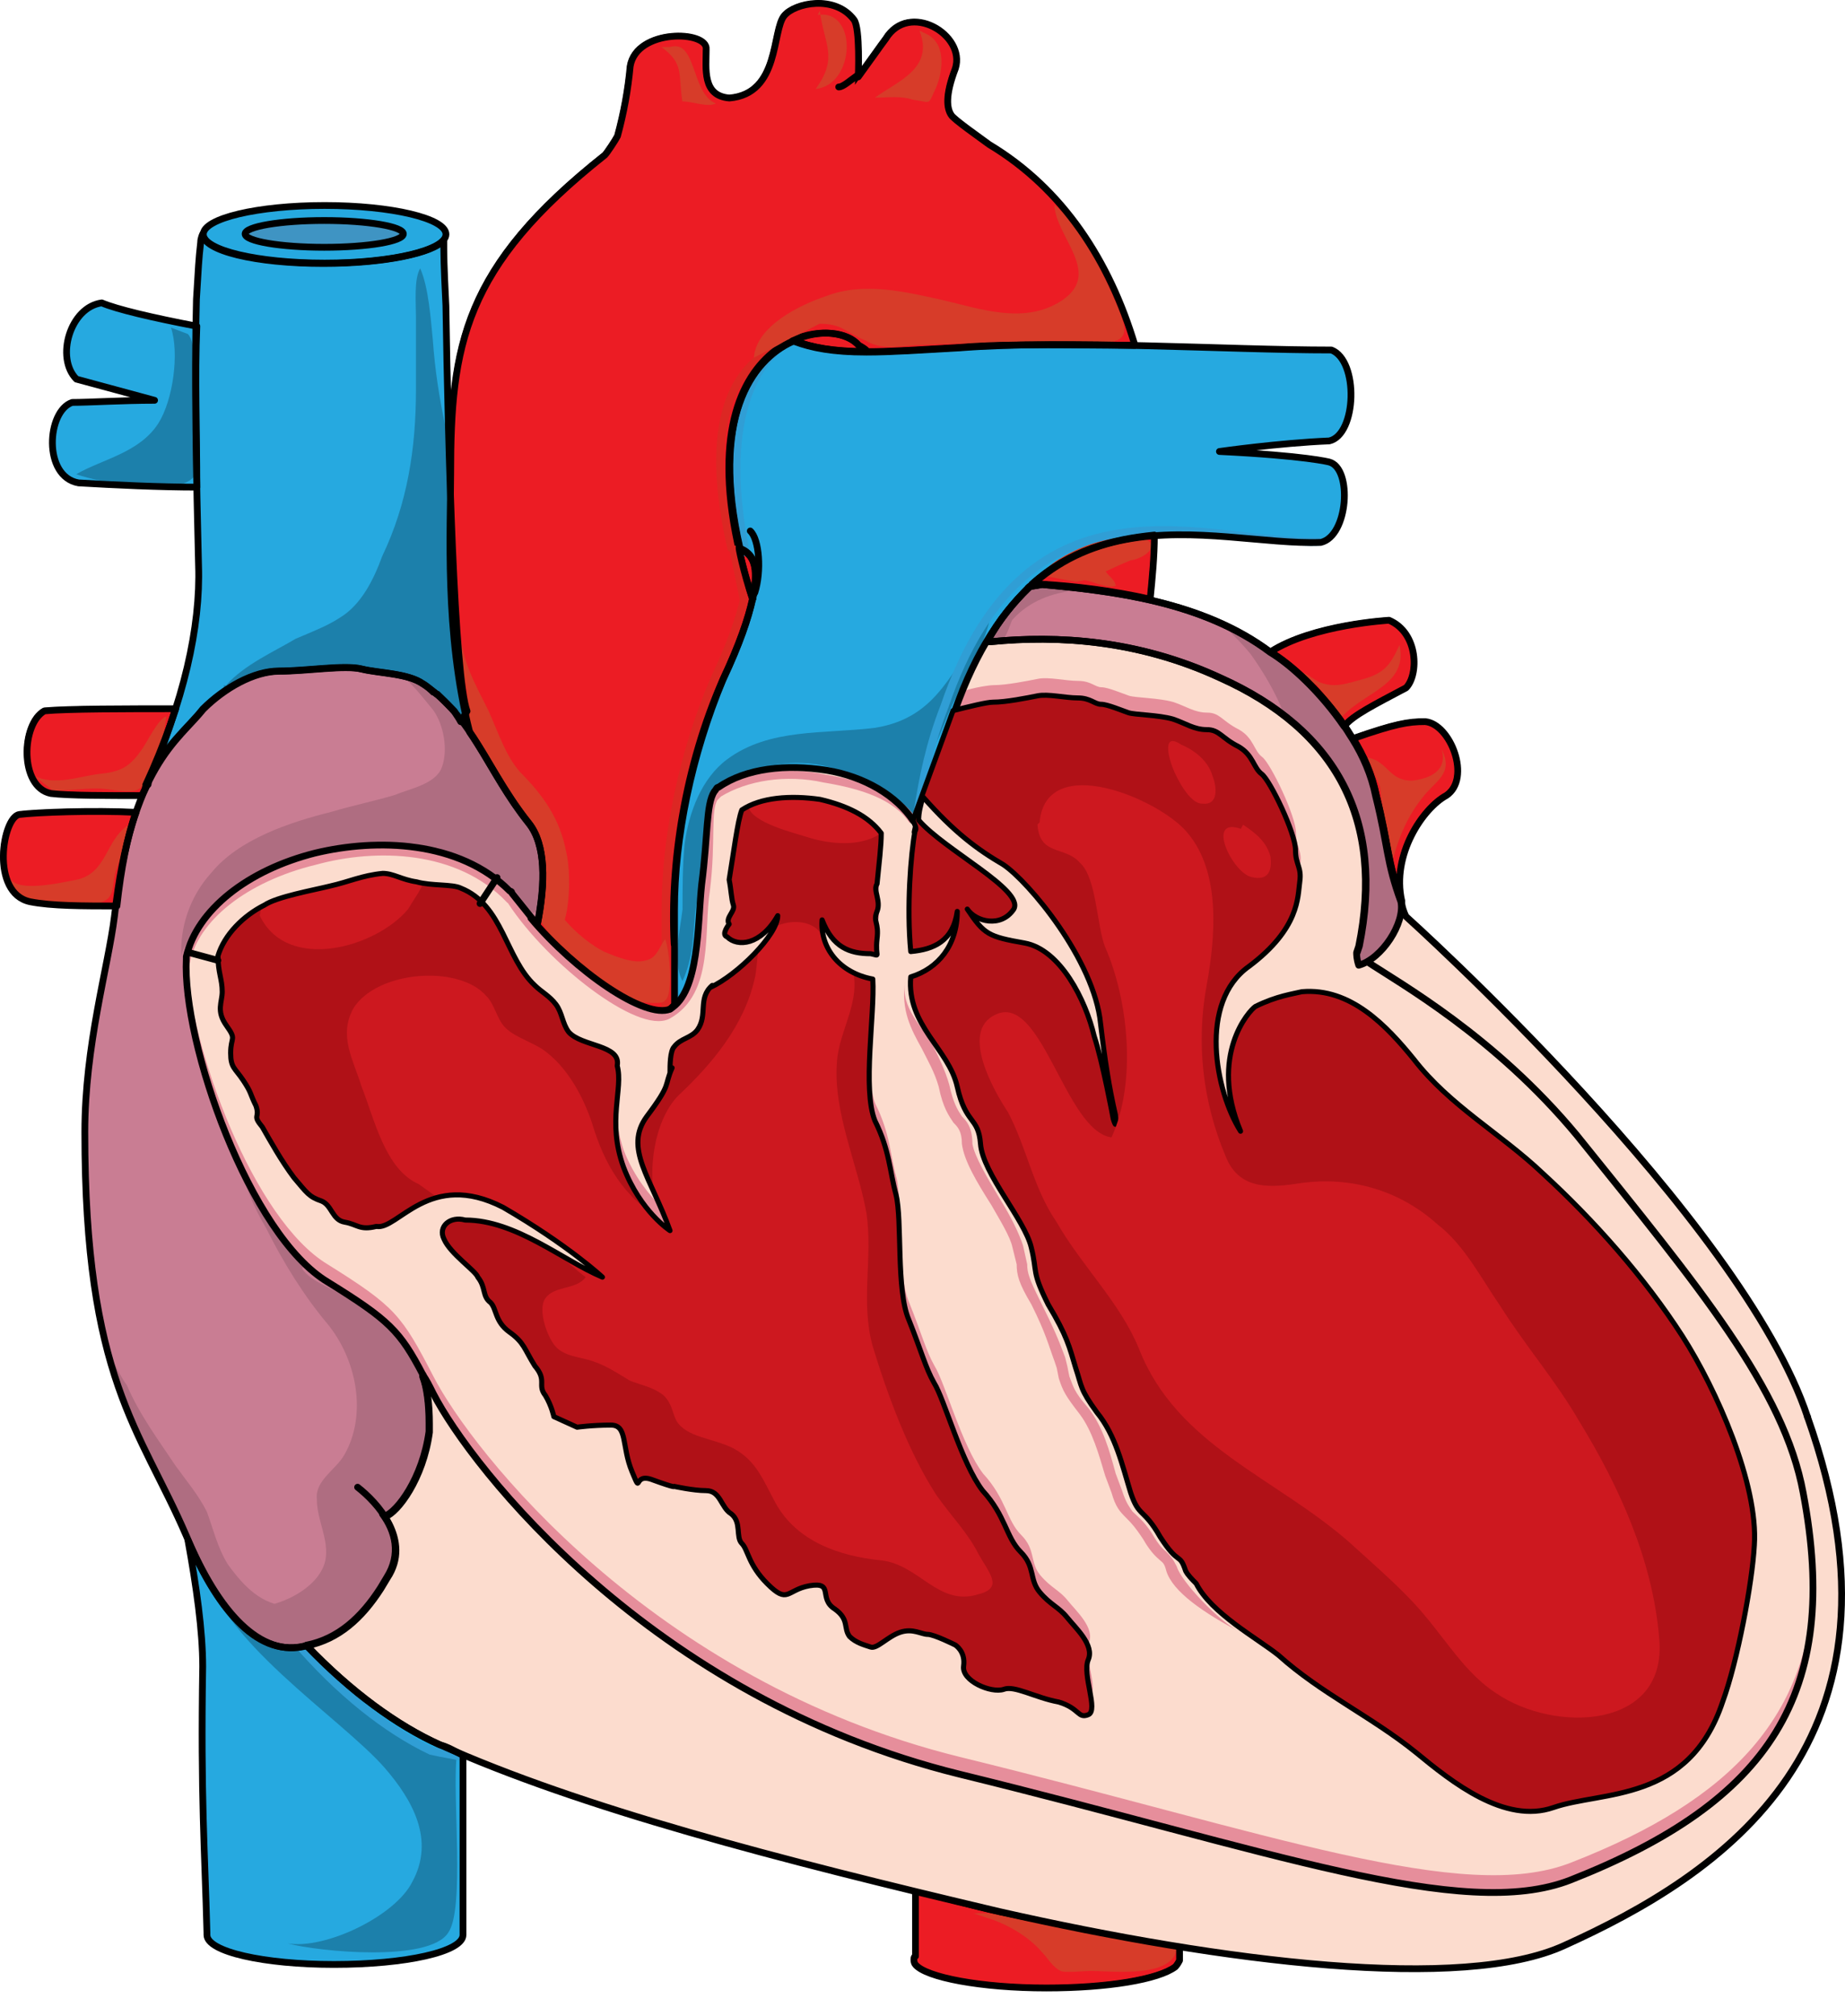 <?xml version="1.0" encoding="utf-8"?>
<!-- Generator: Adobe Illustrator 16.0.0, SVG Export Plug-In . SVG Version: 6.00 Build 0)  -->
<!DOCTYPE svg PUBLIC "-//W3C//DTD SVG 1.1//EN" "http://www.w3.org/Graphics/SVG/1.1/DTD/svg11.dtd">
<svg version="1.1" id="Layer_1" xmlns="http://www.w3.org/2000/svg" xmlns:xlink="http://www.w3.org/1999/xlink" x="0px" y="0px"
	 width="272.829px" height="298.08px" viewBox="0 0 272.829 298.08" enable-background="new 0 0 272.829 298.08"
	 xml:space="preserve">
<path fill-rule="evenodd" clip-rule="evenodd" fill="#EC1C24" stroke="#000000" stroke-width="0.75" stroke-miterlimit="10" d="
	M147.813,282.569c-4.374-0.939-8.435-2.191-12.496-3.131c0,9.704,0,9.704,0,9.704c-0.312,0-0.312,0.939,0,1.253
	c1.563,1.878,9.685,3.443,19.368,3.443c9.059,0,16.557-1.253,19.055-3.131c0.313-0.313,0.625-0.939,0.625-0.939
	c0-3.443,0-3.443,0-3.443C166.557,286.012,158.121,284.76,147.813,282.569"/>
<path fill-rule="evenodd" clip-rule="evenodd" fill="#D73C29" d="M145.884,283.503c3.13,0.944,6.261,2.835,8.138,5.04
	c0.939,0.944,1.564,2.205,2.816,2.835c0.627,0.314,3.443,0,4.383,0c3.443,0,13.145,1.26,12.832-4.095
	c-4.381,0-8.764-0.945-13.145-1.576c-5.322-0.944-11.582-3.149-16.902-2.834"/>
<path fill="none" stroke="#000000" stroke-linecap="round" stroke-linejoin="round" stroke-miterlimit="10" d="M147.873,282.628
	c-4.373-0.938-8.435-2.191-12.495-3.13c0,9.704,0,9.704,0,9.704c-0.313,0-0.313,0.938,0,1.252c1.562,1.878,9.684,3.443,19.368,3.443
	c9.059,0,16.557-1.252,19.055-3.13c0.313-0.313,0.625-0.939,0.625-0.939c0-3.443,0-3.443,0-3.443
	C166.617,286.072,158.182,284.82,147.873,282.628L147.873,282.628z"/>
<g>
	<path fill-rule="evenodd" clip-rule="evenodd" fill="#1C80AB" d="M68.726,104.742c-2.24-0.624-1.92,3.12-1.28,3.744
		c1.92,1.872,3.84-0.312,3.2-2.184"/>
	<path fill-rule="evenodd" clip-rule="evenodd" fill="#26A9E0" d="M45.249,243.209L45.249,243.209
		c-6.884,1.874-12.83-4.684-17.523-15.611c1.252,6.869,2.19,13.426,2.19,18.734c-0.313,19.358,0.313,27.164,0.626,39.342l0,0
		c0,0.313,0,0.313,0,0.313c0,2.498,8.448,4.371,18.775,4.371c10.64,0,19.088-1.873,19.088-4.371c0,0,0,0,0-0.313l0,0
		c0-26.229,0-26.229,0-26.229c-1.252-0.624-2.19-1.248-3.442-1.561C58.705,255.075,51.82,250.079,45.249,243.209"/>
	<path fill-rule="evenodd" clip-rule="evenodd" fill="#1C80AB" d="M67.516,259.792c-0.626,5.94,1.25,22.51-1.251,25.948
		c-2.813,4.377-19.067,2.814-23.756,1.563c5.626,0.938,15.941-4.063,18.442-9.066c3.438-6.253,0-12.192-4.063-16.882
		c-6.564-7.503-25.007-19.07-26.882-30.638c3.751,5.627,16.254,13.756,20.942,18.132C55.012,252.915,61.264,260.418,67.516,259.792"
		/>
	<path fill-rule="evenodd" clip-rule="evenodd" fill="#EC1C24" stroke="#000000" stroke-width="0.75" stroke-miterlimit="10" d="
		M205.348,91.638c0,0-11.277,0.624-17.541,4.683c3.133,1.873,7.518,5.931,10.963,10.926c1.254-1.561,4.387-3.122,9.086-5.62
		C209.734,99.754,209.734,93.511,205.348,91.638 M210.674,106.623c-2.506,0-4.385,0.313-10.65,2.498
		c1.566,2.498,2.818,5.307,3.445,8.429c1.879,7.493,1.566,9.678,3.76,15.609l0,0c-1.566-6.868,3.133-13.735,6.578-15.609
		C217.566,115.051,214.434,106.935,210.674,106.623"/>
	<path fill-rule="evenodd" clip-rule="evenodd" fill="#26A9E0" d="M135.257,122.832c1.25-5.93,3.126-10.611,5.313-16.229
		c12.188-37.137,38.439-25.902,54.689-26.526c4.064-0.936,4.689-10.922,1.25-11.859c0,0-3.438-0.937-16.25-1.561
		c0,0,8.75-1.248,16.25-1.561c4.064-0.936,4.377-11.858,0.313-13.419c-15.625,0-38.752-1.561-55.002-0.312
		c-5.626,0.312-10.001,0.625-13.751,0.625l0,0l0,0c-5,0-8.125-0.625-10.626-1.561c-0.313,0-0.313,0-0.313,0
		c-6.25,2.809-12.188,11.547-7.813,30.583c0.625,0.313,0.625,0.313,0.625,0.313c1.563,0.936,2.188,2.809,1.25,7.178l0,0l0,0
		c-0.625,2.809-1.875,6.553-4.375,11.858c-5.625,12.795-7.813,27.15-7.188,39.009c0,0,0,8.739-0.625,11.547"/>
	<path fill-rule="evenodd" clip-rule="evenodd" fill="#1C80AB" d="M112.503,113.526c4.692-1.248,9.384-0.936,13.764,1.248
		c1.876,0.624,3.753,1.872,5.317,3.12c1.251,1.248,2.189,3.744,3.754,1.872c0.625-0.624,1.251-4.992,1.563-6.24
		c0.938-2.496,2.189-4.992,3.128-7.488c1.877-4.68,5.005-9.36,6.256-14.04c-5.63,6.552-7.194,14.04-16.891,15.6
		c-7.508,0.936-15.641,0-21.896,4.68c-3.754,2.808-5.63,7.8-6.256,12.48c-0.313,3.12-0.313,6.552-0.313,9.672
		c-0.313,2.808-1.564,7.8,0,10.608c1.563-3.432,1.563-6.552,1.877-10.296c0.313-2.184,0.938-4.056,1.251-6.24
		c0.313-2.496,0-5.304,0.625-8.112"/>
	<path fill-rule="evenodd" clip-rule="evenodd" fill="#26A9E0" d="M21.485,115.998c2.813-5.931,6.253-8.429,8.441-11.239
		c3.126-3.122,7.503-5.619,11.255-5.619c4.063,0,9.691-0.937,12.192-0.313c2.501,0.625,6.878,0.625,9.066,2.186
		c0.625,0.313,1.25,0.937,1.563,1.249c0.313,0,0.313,0.312,0.626,0.312c0.313,0.312,0.625,0.625,0.938,0.937l0.313,0.312
		c0.313,0.313,0.625,0.625,0.938,0.937l0.313,0.313c0.313,0.624,0.625,0.937,0.938,1.561c0.938-1.561,0.938-1.561,0.938-1.561
		c-1.876-4.995-2.814-39.335-3.127-59.939c-0.313-6.244-0.313-7.492-0.313-9.678c-1.563,1.873-8.754,3.434-17.82,3.434
		c-10.004,0-17.819-1.873-17.819-4.371c0,0-0.313,0.624-0.313,1.249c-0.313,2.81-0.313,3.434-0.626,8.429
		c-0.313,11.551,0,26.848,0.313,39.335C29.614,92.584,27.113,103.823,21.485,115.998"/>
	<path fill-rule="evenodd" clip-rule="evenodd" fill="#EC1C24" stroke="#000000" stroke-width="0.75" stroke-miterlimit="10" d="
		M6.521,105.031c-3.443,1.879-3.756,11.274,0.938,12.213c2.504,0.313,8.45,0.313,13.458,0.313c0.313-0.626,0.626-1.253,0.938-1.879
		c0,0.313,0,0.313-0.313,0.313c1.878-3.758,3.13-7.516,4.382-11.274C18.727,104.718,9.964,104.718,6.521,105.031"/>
	<path fill-rule="evenodd" clip-rule="evenodd" fill="#ECC6DB" d="M43.806,37.638c1.548,0.24,8.052,0.24,9.6,0"/>
	<path fill-rule="evenodd" clip-rule="evenodd" fill="#B01117" d="M129.064,144.745c0.313,5.312-1.562,16.25,0.313,20.937
		c2.187,4.375,2.187,7.5,3.123,10.938c0.938,3.75,0,14.063,1.874,18.438c1.874,4.688,2.499,7.188,3.749,9.374
		c1.562,2.5,4.06,11.875,7.184,15.938c3.436,3.75,3.436,6.875,5.623,9.063c2.186,2.188,1.248,4.063,2.811,5.938
		s2.811,2.188,4.061,3.75s4.061,4.063,3.123,6.249c-0.938,2.188,1.563,7.5,0,8.125c-1.561,0.625-1.25-0.938-4.373-1.875
		c-3.436-0.625-6.559-2.5-8.121-1.875c-1.874,0.625-6.247-1.25-5.935-3.438c0.313-2.187-1.249-3.124-1.249-3.124
		s-3.123-1.563-4.061-1.563s-2.187-0.938-4.061-0.313s-3.436,2.5-4.373,2.188c-0.937-0.313-2.187-0.625-3.123-1.563
		c-0.938-1.25,0-2.5-2.187-4.063c-2.499-1.563,0-4.063-3.748-3.438c-3.436,0.625-3.124,2.813-6.247-0.313
		c-2.811-2.813-2.811-5-3.748-5.938s0-3.125-1.562-4.375c-1.562-0.938-1.562-3.438-3.748-3.438c-1.874,0-4.686-0.625-4.686-0.625
		s0.313,0.313-3.123-0.938c-3.124-1.25-1.562,2.5-3.124-1.25c-1.562-3.75-0.624-6.875-3.123-6.875c-2.812,0-4.998,0.313-4.998,0.313
		c-3.436-1.563-3.436-1.563-3.436-1.563s-0.313-1.563-1.249-3.125c-1.249-1.563,0.313-2.187-1.562-4.374
		c-1.563-2.5-1.563-3.438-3.748-5c-2.187-1.563-1.875-3.438-2.812-4.375c-1.249-0.938-0.625-2.188-1.874-3.75
		c-0.313-0.938-4.061-3.438-4.998-5.625c-0.937-1.875,0.938-3.438,3.124-2.813c7.496,0,14.368,5.938,20.302,8.438
		c0,0-4.997-4.688-14.68-10.313c-10.932-5.625-15.617,3.438-18.74,2.813c-2.499,0.625-2.812-0.313-4.686-0.625
		s-1.874-2.5-3.436-3.125c-1.874-0.625-2.187-1.25-4.061-3.438c-1.874-2.5-3.436-5.313-4.686-7.5
		c-1.562-1.875-0.313-1.25-0.937-3.125c-0.938-1.875-0.625-1.875-1.874-3.75c-1.25-1.875-1.875-1.875-1.875-4.063
		c0-2.5,0.938-1.875-0.624-4.063s-0.625-3.438-0.625-5c0-1.875-0.624-2.813-0.624-5.313c0.937-3.125,3.748-5.937,6.871-7.5
		c1.874-1.25,7.184-2.188,9.683-2.813c2.812-0.625,4.686-1.563,7.809-1.875c1.562,0,2.812,0.938,4.997,1.25
		c2.187,0.625,5.311,0.313,6.56,0.938c6.247,2.5,6.56,10.312,10.933,14.375c0.937,0.938,2.186,1.562,3.123,2.812
		s0.938,2.813,1.874,4.063c1.874,2.188,7.809,1.875,7.184,5c0.938,3.438-1.562,8.125,0.938,15c2.499,6.563,6.871,9.375,6.871,9.375
		c-2.811-7.813-6.871-12.188-3.436-16.875c3.748-5,2.499-4.375,3.748-7.188c-0.313,0.625-0.313,0.625-0.313,0.625
		c0-0.938,0-3.125,0.625-3.75c0.938-1.25,2.499-1.25,3.436-2.5c1.563-2.188,0-4.688,2.187-6.562
		c-0.313,0.313-0.313,0.313-0.313,0.313c4.061-1.875,9.995-7.813,9.995-10.625c-2.498,4.375-5.935,4.687-7.496,3.125
		c-0.937-0.313,0.313-1.875,0.313-1.875c-0.625-0.938,0.937-1.875,0.625-2.813c-0.313-0.938-0.313-2.188-0.625-3.75
		c0.625-3.75,1.249-8.75,1.874-10.313c2.812-1.875,7.184-2.188,11.557-1.563c4.061,0.938,7.184,2.5,9.059,5
		c0,1.875-0.313,4.375-0.625,7.5c-0.625,0.938,0.625,2.5,0,4.063s0.313,1.563,0,4.062c-0.313,2.813,0.625,2.5-0.938,2.188
		c-3.123,0-5.622-0.938-7.184-5C121.256,140.058,124.067,143.808,129.064,144.745"/>
	<path fill-rule="evenodd" clip-rule="evenodd" fill="#CD181F" d="M61.916,175.055c-4.998-2.188-6.561-9.688-8.435-14.376
		c-1.249-4.063-3.437-7.5-1.249-11.563c3.436-5.625,15.619-6.563,19.68-1.875c1.25,1.25,1.562,3.438,2.812,4.688
		c1.562,1.563,4.373,2.188,6.247,3.751c3.124,2.5,5.311,6.563,6.561,10.313c1.874,6.251,4.686,10.938,10.309,14.376
		c-2.499-5-1.563-14.376,2.499-18.438c4.998-4.688,9.684-10.313,11.245-17.188c0.625-2.5,0-5.313,2.188-7.188
		c1.874-1.563,5.935-1.875,7.497,0.313c1.249,1.25,0.937,2.5,2.499,3.75c0.937,0.625,2.812,0.938,3.748,1.563
		c3.124,1.25,3.749,2.5,3.437,6.25c-0.625-4.063-2.499-4.375-4.998-6.563c1.562,5-1.874,9.375-2.187,14.063
		c-0.625,7.5,3.123,15.313,4.373,22.501c0.938,6.563-0.938,13.125,0.938,19.688c2.187,7.188,5.311,15.626,9.371,21.876
		c2.187,3.125,4.686,5.625,6.248,8.75c1.562,2.813,3.748,5.001,0,5.938c-5.936,1.875-8.747-4.376-14.37-5.001
		c-6.247-0.625-12.495-2.813-15.619-8.438c-1.874-3.438-2.812-6.25-6.247-8.125c-3.124-1.563-6.873-1.563-8.435-4.063
		c-0.625-1.25-0.625-2.501-1.874-3.751c-1.563-1.25-3.437-1.563-4.998-2.188c-1.563-0.938-3.437-2.188-5.311-2.813
		c-1.563-0.625-3.749-0.625-5.311-1.875c-1.563-1.25-3.124-5.938-1.874-7.501c1.249-1.875,4.686-1.25,5.935-3.125
		c-6.247-4.688-10.934-12.188-20.305-10.625"/>
	<path fill-rule="evenodd" clip-rule="evenodd" fill="#EC1C24" stroke="#000000" stroke-width="0.75" stroke-miterlimit="10" d="
		M17.229,133.878c0.626-5.664,1.564-10.384,2.816-13.845c-6.261-0.314-14.713,0-17.217,0.314
		c-2.504,0.315-4.383,11.643,1.565,12.901C7.523,133.878,12.22,133.878,17.229,133.878"/>
	<path fill-rule="evenodd" clip-rule="evenodd" fill="#ECC6DB" d="M22.806,59.478c-4.375,0-9.688,1.24-11.875,1.24
		c-1.875,0.62-3.125,3.41-3.125,6.2"/>
	<path fill-rule="evenodd" clip-rule="evenodd" fill="#ECC6DB" d="M29.045,49.438c-6.568-1.28-11.886-2.56-14.075-3.52
		c-2.814,0.32-5.004,3.52-5.004,6.72"/>
	<path fill-rule="evenodd" clip-rule="evenodd" fill="#26A9E0" d="M29.045,48.162c-6.559-1.252-11.868-2.505-14.055-3.444
		c-4.685,0.626-6.871,8.141-3.748,11.271c3.437,0.939,11.557,3.131,11.557,3.131c-4.685,0-9.682,0.313-12.181,0.313
		c-3.748,1.252-4.373,10.958,0.937,11.897c5.31,0.313,12.182,0.626,17.49,0.626C29.045,63.817,28.733,55.677,29.045,48.162"/>
	<path fill-rule="evenodd" clip-rule="evenodd" fill="#EC1C24" stroke="#000000" stroke-width="0.75" stroke-miterlimit="10" d="
		M146.217,21.305c-1.249-0.938-5.309-3.75-5.621-4.375c-0.624-0.938-0.937-2.813,0.625-6.875c1.562-5-6.871-10-10.306-4.375
		c-0.938,1.25-1.562,2.188-4.06,5.625c0,0,0.312-7.188-0.625-8.438c-2.811-3.75-8.744-2.5-10.306-0.625
		c-1.874,2.188-0.625,11.563-8.12,12.188c-4.06-0.313-3.435-4.375-3.435-7.188c0.312-2.813-10.306-3.125-11.243,2.5
		c-0.312,3.438-0.937,6.875-1.873,10.313c-0.313,0.625-1.562,2.5-1.874,2.813C68.456,39.43,66.582,50.992,66.582,70.054
		c0,7.813-0.937,23.438,2.811,38.125l0,0c2.811,4.062,4.997,8.75,8.744,13.437c2.499,3.125,2.499,8.75,1.25,15
		c-0.313-0.313-0.625-0.625-0.938-0.938c6.559,7.813,16.864,15,20.611,13.438c0.313-0.313,0.313-0.313,0.625-0.625
		c0-14.063,0-14.063,0-14.063c0-10.625,2.498-22.813,7.183-34.062c2.498-5.313,3.747-9.062,4.372-11.875l0,0l0,0
		c0.937-4.375,0.313-6.25-1.249-7.188c-0.625-0.313-0.625-0.313-0.625-0.313c-4.372-19.063,1.562-27.813,7.808-30.625
		c0.313,0,0.313,0,0.313,0c2.498,0.937,5.621,1.562,10.618,1.562l0,0l0,0c3.747,0,8.119-0.313,13.74-0.625
		c7.495-0.625,16.864-0.312,25.921-0.312C164.018,38.492,157.148,27.868,146.217,21.305"/>
	<path fill-rule="evenodd" clip-rule="evenodd" fill="#EC1C24" stroke="#000000" stroke-width="0.75" stroke-miterlimit="10" d="
		M154.088,86.306c4.998,0.316,10.311,0.948,15.934,2.212c0.313-3.16,0.625-6.32,0.625-9.48c-6.248,0.632-12.498,2.212-18.121,7.268
		H154.088L154.088,86.306L154.088,86.306z"/>
	<path fill-rule="evenodd" clip-rule="evenodd" fill="#FCDCCE" d="M161.01,253.508c-1.563,0.625-1.25-0.938-4.377-1.875
		c-3.439-0.625-6.566-2.5-8.129-1.875c-1.876,0.625-6.253-1.251-5.94-3.438s-1.251-3.126-1.251-3.126s-3.126-1.563-4.064-1.563
		c-0.938,0-2.188-0.938-4.064-0.313c-1.875,0.625-3.438,2.501-4.377,2.188c-0.938-0.313-2.188-0.625-3.126-1.563
		c-0.938-1.25,0-2.5-2.188-4.063c-2.501-1.563,0-4.063-3.752-3.438c-3.439,0.626-3.126,2.813-6.253-0.313
		c-2.813-2.813-2.813-5.001-3.752-5.938c-0.938-0.938,0-3.125-1.563-4.375c-1.563-0.938-1.563-3.438-3.752-3.438
		c-1.876,0-4.689-0.625-4.689-0.625s0.313,0.313-3.127-0.938c-3.126-1.25-1.563,2.501-3.126-1.25
		c-1.563-3.751-0.625-6.876-3.127-6.876c-2.813,0-5.002,0.313-5.002,0.313c-3.439-1.563-3.439-1.563-3.439-1.563
		s-0.313-1.563-1.25-3.126c-1.251-1.563,0.313-2.188-1.563-4.376c-1.563-2.5-1.563-3.438-3.752-5s-1.876-3.438-2.813-4.376
		c-1.251-0.938-0.625-2.188-1.876-3.75c-0.313-0.938-4.064-3.438-5.002-5.626c-0.938-1.875,0.938-3.438,3.126-2.813
		c7.504,0,14.382,5.938,20.322,8.438c0,0-5.003-4.688-14.694-10.314c-10.942-5.626-15.632,3.438-18.759,2.813
		c-2.501,0.625-2.813-0.313-4.689-0.625s-1.876-2.501-3.439-3.126c-1.876-0.625-2.188-1.25-4.064-3.438
		c-1.875-2.5-3.438-5.313-4.689-7.5c-1.563-1.876-0.313-1.251-0.938-3.126c-0.938-1.875-0.625-1.875-1.876-3.751
		c-1.251-1.875-1.876-1.875-1.876-4.063c0-2.5,0.938-1.875-0.625-4.063c-1.563-2.188-0.625-3.438-0.625-5
		c0-1.875-0.626-2.813-0.626-5.313c0.938-3.126,3.752-5.938,6.878-7.501c1.876-1.25,7.191-2.188,9.692-2.813
		c2.813-0.625,4.689-1.563,7.816-1.875c1.563,0,2.813,0.938,5.002,1.25c2.188,0.625,5.314,0.313,6.565,0.938
		c6.253,2.5,6.565,10.314,10.942,14.377c0.938,0.938,2.188,1.563,3.126,2.813c0.938,1.25,0.938,2.813,1.876,4.063
		c1.876,2.188,7.816,1.876,7.191,5.001c0.938,3.438-1.563,8.126,0.938,15.002c2.501,6.563,6.878,9.377,6.878,9.377
		c-2.813-7.814-6.878-12.189-3.438-16.878c3.752-5.001,2.501-4.376,3.752-7.188c-0.313,0.625-0.313,0.625-0.313,0.625
		c0-0.938,0-3.125,0.626-3.75c0.938-1.25,2.501-1.25,3.438-2.501c1.563-2.188,0.313-4.375,2.188-6.563
		c3.752-1.875,9.692-7.501,9.692-10.313c-2.501,4.375-5.94,4.688-7.504,3.125c-0.938-0.313,0.313-1.875,0.313-1.875
		c-0.625-0.938,0.938-1.875,0.626-2.813c-0.313-0.938-0.313-2.188-0.626-3.75c0.626-3.75,1.251-8.751,1.876-10.314
		c2.814-1.875,7.191-2.188,11.568-1.563c4.064,0.938,7.19,2.501,9.066,5.001c0,1.875-0.313,4.376-0.625,7.501
		c-0.626,0.938,0.625,2.5,0,4.063c-0.626,1.563,0.313,1.563,0,4.063c-0.313,2.813,0.625,2.501-0.938,2.188
		c-3.126,0-5.627-0.938-7.19-5.001c-0.313,4.063,2.501,7.813,7.503,8.751c0.313,5.313-1.563,16.252,0.313,20.94
		c2.188,4.376,2.188,7.501,3.126,10.939c0.938,3.751,0,14.064,1.876,18.44c1.876,4.688,2.501,7.188,3.752,9.376
		c1.563,2.5,4.064,11.877,7.19,15.939c3.439,3.751,3.439,6.876,5.629,9.063c2.188,2.188,1.25,4.063,2.813,5.939
		c1.564,1.875,2.814,2.188,4.064,3.75s4.064,4.063,3.127,6.251C160.072,247.57,162.572,252.883,161.01,253.508 M256.365,197.563
		c-5.314-14.689-25.949-34.38-34.078-42.506c-5.314-5.313-21.885-12.814-21.572-14.377c0.313-0.938,0.313-0.938,0.313-0.938
		c3.752-18.44-3.125-31.879-20.635-39.693c-12.818-5.626-25.01-6.251-34.703-5.313l0,0c0,0.313-0.313,0.625-0.313,0.938
		c-1.563,2.5-2.813,5.626-4.377,9.376c2.501-0.625,5.002-1.25,5.94-1.25c1.876,0,5.003-0.625,6.565-0.938
		c1.564-0.313,4.064,0.313,5.941,0.313c1.875,0,2.5,0.938,3.438,0.938c0.939,0,3.127,0.938,4.064,1.25s4.377,0.313,6.566,0.938
		c1.875,0.625,3.127,1.563,5.002,1.563s2.188,1.25,4.689,2.5c2.189,1.25,2.189,3.125,3.439,4.063
		c1.25,0.938,5.002,8.751,5.002,11.251c0,2.188,0.938,2.5,0.625,4.688c-0.313,2.188,0,6.876-7.504,12.502
		c-7.502,5.313-5.002,18.439-1.25,24.379c-4.689-11.252,1.25-18.128,2.189-18.44c0.938-0.313,2.188-1.251,3.125-1.251
		c0.939,0,2.814,1.563,2.814,1.563s0.625,2.5,1.25,4.376c0.625,1.875-0.313,9.376,0,11.251c0.313,1.563-0.938,3.751,0.625,5.626
		c1.564,1.875-0.313,2.813,0.314,4.063c0.625,0.938,0.625,2.501,0.625,4.063s-1.252,3.751,0.938,6.876
		c2.188,3.438-0.313,2.813,0.313,5.313c0.625,2.5-0.938,2.813-0.938,2.813s-2.189,0.938-3.752-0.625
		c-1.877-1.875-2.189,1.876-2.502,3.438s0.939,1.563,4.377,4.375c3.127,2.813,0.625,1.563,1.877,4.376
		c1.25,3.126,1.25,2.813,1.563,5.626c0.313,2.5-0.313,2.5-0.938,3.125c-0.625,0.938-0.938,1.25-2.189-0.313
		c-1.25-1.25-0.313-2.813-2.188-5c-2.189-2.188-1.563,1.25-2.502,3.438c-0.938,1.875,0.939,3.75,2.502,7.813
		c1.25,3.751,0.313,3.751,0.625,6.876s-0.938,4.063-2.188,5.938c-0.939,2.188-2.189,2.813-5.004,3.438
		c-3.438,0.313-8.129-1.251-9.066-3.751c-0.938-2.813-0.938-0.625-3.752-5.001c-2.5-4.375-3.125-2.813-4.377-6.563
		c-1.25-4.063-2.188-8.438-5.002-11.876c-2.5-3.438-2.188-3.751-3.127-6.564c-0.938-3.125-1.25-4.688-4.063-9.376
		c-2.502-5.001-1.564-4.688-2.502-8.438c-0.938-4.063-7.191-10.939-7.504-15.314c-0.313-4.063-2.188-2.813-3.439-8.439
		c-1.25-5.625-7.503-9.063-6.878-16.252c4.064-1.25,6.878-4.688,6.878-9.688c-0.625,4.375-3.438,5.625-6.878,5.938l0,0
		c-0.625-6.563,0-14.377,0.625-17.815c0.313-0.313,0-0.938-0.313-1.563c-2.501-3.751-7.19-6.563-12.818-7.501
		c-5.94-0.938-11.88-0.313-15.944,2.5c-0.313,0-0.313,0.313-0.625,0.625c-1.251,1.875-0.938,6.563-1.876,13.752
		c-0.626,5.938-0.313,15.94-4.69,18.44c-4.377,1.875-17.195-8.126-23.447-17.19c0,0,0-0.313-0.313-0.313
		c-7.503-7.501-19.696-7.813-28.763-5.625c-10.005,2.5-17.508,8.439-19.071,15.315c0,0,0,0,0,0.313
		c-0.625,12.502,9.379,40.943,20.947,47.819c10.004,6.251,10.942,7.501,15.632,16.564c5.628,10.939,32.202,45.007,77.848,56.258
		c45.959,11.252,80.975,24.379,88.479,20.315C230.416,282.575,295.445,257.258,256.365,197.563"/>
	<path fill="none" stroke="#E68E9B" stroke-width="1.2" stroke-miterlimit="8" d="M135.006,121.331
		c-2.501-3.746-7.502-5.308-13.128-6.244c-5.626-1.249-11.564-0.312-15.628,2.186c-0.313,0.313-0.625,0.625-0.625,0.625
		c-1.25,1.873-0.313,6.244-1.25,13.737c-0.938,5.932,0.625,14.985-5.626,18.419c-4.063,2.186-17.191-7.805-23.13-16.858
		c0-0.312-0.313-0.312-0.313-0.312c-7.501-7.805-19.691-8.117-28.755-5.62c-10.314,2.498-17.816,8.43-19.066,14.985"/>
	<path fill-rule="evenodd" clip-rule="evenodd" fill="#E68E9B" d="M136.321,155.038c0.935,1.874,1.869,3.437,2.492,5.624
		c0.623,3.124,1.558,4.374,2.181,5.312c0.623,0.625,1.246,1.25,1.246,3.125c0.312,2.5,2.182,5.624,4.362,9.062
		c1.246,2.188,2.804,4.687,3.116,6.249c0.623,2.5,0.623,2.5,0.623,2.5c0,1.563,0.311,2.813,2.18,5.938
		c2.182,4.374,2.492,5.937,3.428,8.436c0.313,0.938,0.313,0.938,0.313,0.938c0.311,1.563,0.311,1.563,0.311,1.563
		c0.623,1.875,0.936,2.5,3.115,5.313c1.869,2.5,2.805,5.937,3.738,9.062c0.936,2.499,0.936,2.499,0.936,2.499
		c0.623,2.188,1.246,2.813,2.182,3.75c0.623,0.625,1.246,1.25,2.492,3.125c1.246,2.188,2.18,2.813,2.492,3.125
		c0.311,0.312,0.623,0.312,0.934,1.562c0.936,3.125,5.609,6.249,10.904,9.062c-3.115-1.563-8.723-7.499-9.346-9.687
		c-0.623-1.249-0.936-1.562-1.559-2.187c-0.311-0.313-0.934-0.625-2.18-2.813c-1.246-1.875-2.182-2.5-2.805-3.125
		c-0.623-0.938-0.934-1.25-1.559-3.125c-0.934-2.499-0.934-2.499-0.934-2.499c-0.936-3.438-1.869-6.874-4.051-9.687
		c-2.18-2.5-2.18-3.125-2.803-4.688c-0.313-1.563-0.313-1.563-0.313-1.563c-0.311-1.25-0.311-1.25-0.311-1.25
		c-0.936-2.499-1.559-4.062-3.74-8.436c-1.557-3.125-1.869-4.063-1.869-5.313c-0.623-2.813-0.623-2.813-0.623-2.813
		c-0.623-1.875-1.869-4.374-3.427-6.874c-1.869-3.124-3.739-6.249-4.051-8.124c0-2.5-0.935-3.438-1.558-4.063
		c-0.623-0.938-1.246-1.875-1.869-4.687c-0.623-2.188-1.558-4.063-2.492-5.937c-1.558-2.813-4.674-5.313-4.051-9.375
		C133.205,149.413,134.764,152.225,136.321,155.038"/>
	<path fill="none" stroke="#DC2723" stroke-width="1.2" stroke-miterlimit="8" d="M108.766,81.318
		c-0.62-0.313-0.62-0.313-0.62-0.313c-4.34-19.063,0.62-26.875,6.82-29.688"/>
	<path fill="none" stroke="#DC2723" stroke-width="1.2" stroke-miterlimit="8" d="M97.806,148.878c0.313,0,0.313-0.313,0.628-0.313
		c0-14.073,0-14.073,0-14.073c0-10.633,2.51-23.143,7.218-34.089c2.511-5.317,3.767-9.07,4.394-11.884l0,0l0,0"/>
	<path fill="none" stroke="#309ED5" stroke-width="1.2" stroke-miterlimit="8" d="M117.485,50.118c-6.2,2.8-11.16,12.754-7.13,32.04
		"/>
	<path fill="none" stroke="#F3BAA3" stroke-width="1.2" stroke-linecap="round" stroke-linejoin="round" stroke-miterlimit="10" d="
		M53.981,220.999c1.872,1.878,3.744,6.573,1.872,10.956c-2.184,4.383-4.992,9.078-10.608,10.644"/>
	<path fill="none" stroke="#309ED5" stroke-width="1.2" stroke-miterlimit="8" d="M68.405,259.758
		c-1.249-0.313-3.436-0.626-4.686-0.939c-13.118-6.26-27.799-21.908-37.794-45.381"/>
	<path fill="none" stroke="#000000" stroke-linecap="round" stroke-linejoin="round" stroke-miterlimit="10" d="M111.294,88.578
		c-12.229-38.15,10.974-42.84,15.677-37.524c1.255,0.625,1.255,0.938,1.255,0.938"/>
	<path fill-rule="evenodd" clip-rule="evenodd" fill="#26A9E0" d="M30.006,34.578c0-2.353,8.031-4.26,17.939-4.26
		s17.94,1.907,17.94,4.26s-8.032,4.26-17.94,4.26S30.006,36.931,30.006,34.578L30.006,34.578z"/>
	<path fill-rule="evenodd" clip-rule="evenodd" fill="#1C80AB" d="M37.806,35.718c2.184-0.624,5.928-0.937,9.983-0.937
		c4.368,0,7.801,0.313,9.984,0.937c0.936-0.313,1.872-0.624,1.872-1.248c0-0.937-5.304-1.872-11.856-1.872
		c-6.552,0-11.544,0.936-11.544,1.872C36.245,35.094,36.869,35.406,37.806,35.718"/>
	<path fill-rule="evenodd" clip-rule="evenodd" fill="#FCDCCE" d="M267.211,209.457c-9.691-29.369-59.398-74.047-59.398-74.047
		c-0.313-0.625-0.625-1.562-0.625-2.187l0,0c-2.189-5.936-1.877-8.123-3.752-15.622c-0.625-3.124-1.875-5.936-3.439-8.436
		c-0.625-0.938-0.938-1.563-1.25-1.875c-3.439-4.999-7.816-9.061-10.941-10.935c-10.004-7.499-23.447-9.061-33.764-9.998
		c-1.877,0.313-1.877,0.313-1.877,0.313c-2.188,2.187-4.377,4.687-6.253,8.123c0.626,0,0.626,0,0.626,0
		c9.691-0.938,21.572-0.313,33.764,5.312c17.508,7.811,24.385,21.245,20.633,39.679c-0.313,0.938-0.313,0.938-0.313,0.938
		c-0.313,1.562,17.508,9.061,32.514,27.182c18.133,22.495,30.637,37.492,33.451,52.801c5.627,29.682-5.002,45.615-34.389,57.176
		c-15.943,6.248-44.393-4.375-90.35-15.622c-45.644-11.247-72.217-45.303-77.845-56.237c-0.625-1.25-0.938-1.875-1.563-2.813
		c0,0,0,0,0,0.313c0.626,1.563,0.938,4.062,0.938,6.873c0,1.25,0,1.25,0,1.25c-0.938,6.874-4.689,11.873-6.565,12.498
		c-0.313-0.313-0.313-0.313-0.313-0.313c1.876,2.499,2.813,5.936,0.625,9.373c-0.938,1.562-0.938,1.562-0.938,1.562
		c-2.813,4.374-6.253,7.499-10.942,8.436c6.565,6.874,13.443,11.872,19.696,14.685c20.945,9.373,49.707,16.871,82.846,24.682
		c33.139,7.499,68.467,11.873,83.473,5C254.08,277.254,284.406,257.883,267.211,209.457"/>
	<path fill-rule="evenodd" clip-rule="evenodd" fill="#E68E9B" d="M128.81,157.543c-0.313,3.125,0,6.251,0.626,8.126
		c2.188,4.375,2.188,7.501,3.126,10.938c0.938,3.75,0,14.063,1.876,18.439c1.876,4.688,2.502,7.188,3.752,9.376
		c1.563,2.5,4.064,11.876,7.191,15.938c3.439,3.75,3.439,6.876,5.627,9.063c2.189,2.188,1.252,4.063,2.814,5.938
		c1.564,1.875,2.814,2.188,4.064,3.75c0.625,0.938,2.502,2.5,3.127,4.063v-0.313c0.938-2.188-1.877-4.688-3.127-6.25
		s-2.5-1.875-4.064-3.75c-1.563-1.876-0.625-3.751-2.814-5.938c-2.188-2.188-2.188-5.313-5.627-9.063
		c-3.127-4.063-5.628-13.438-7.191-15.939c-1.25-2.188-1.876-4.688-3.752-9.375c-1.876-4.376-0.938-14.689-1.876-18.439
		c-0.938-3.438-0.938-6.563-3.126-10.938C128.81,161.606,128.81,159.731,128.81,157.543L128.81,157.543z M192.904,162.231
		c0-0.313,0-0.313,0-0.313c0,0.938,0,1.563,0,2.188C192.904,163.482,192.904,162.856,192.904,162.231L192.904,162.231z
		 M135.376,122.853c0.313-0.313,0-0.938,0-1.25c-0.626,2.813-0.938,7.5-0.626,11.876
		C134.75,129.103,135.063,125.041,135.376,122.853L135.376,122.853z M191.654,225.988c0-0.313,0-0.938,0-1.876l0,0
		C191.342,224.738,191.342,225.363,191.654,225.988L191.654,225.988z M196.031,188.796c-0.313,0.313-0.313,0.938-0.313,1.25
		C195.719,189.734,196.031,189.421,196.031,188.796L196.031,188.796z M195.406,185.359c0.313,0.313,0.313,0.625,0.625,0.938
		c0.313-0.625,0.938-1.25-0.625-3.438c-0.627-0.938-0.939-1.875-1.252-2.5C193.842,181.608,193.842,183.17,195.406,185.359
		L195.406,185.359z M193.842,174.42c0.313,0.625,0.625,1.25,0.625,2.188c0-0.313,0-0.313,0-0.625c0-1.25,0-2.5-0.313-3.438
		C193.842,173.17,193.529,173.795,193.842,174.42L193.842,174.42z M193.529,170.357l0.313,0.313
		c0.313-0.626,0.625-1.563-0.313-2.813c-0.313-0.313-0.625-0.938-0.625-1.25C192.592,167.857,192.279,169.107,193.529,170.357
		L193.529,170.357z M268.254,233.489c-0.627,20.002-11.881,32.503-35.955,41.879c-15.945,6.25-44.396-4.376-90.357-15.627
		c-45.647-11.251-72.223-45.316-77.851-56.256c-4.689-9.063-5.628-10.313-15.633-16.563c-10.942-6.563-20.322-31.878-20.947-45.317
		c-0.625,12.501,9.38,40.941,20.947,47.817c10.005,6.251,10.943,7.501,15.633,16.564c5.628,10.938,32.203,45.004,77.851,56.255
		c45.961,11.252,74.412,21.877,90.357,15.627C257.311,267.867,268.566,255.053,268.254,233.489L268.254,233.489z M191.027,217.237
		c-0.938-2.5-1.875-4.063-2.5-5.313c-0.938,1.875,0.938,3.75,2.5,7.813c0.314,0.938,0.314,1.563,0.627,2.188
		C191.654,220.674,191.654,220.049,191.027,217.237L191.027,217.237z M192.904,198.172c-2.189-1.875-3.439-2.5-4.064-3.125
		c0,0.625,0,0.938-0.313,1.25c-0.313,1.563,0.938,1.563,4.377,4.375c3.127,2.813,0.625,1.563,1.875,4.376
		c1.252,3.125,1.252,2.813,1.564,5.313c0.313-0.625,0.313-1.25,0-2.188c-0.313-2.813-0.313-2.5-1.564-5.626
		C193.529,199.735,196.031,200.985,192.904,198.172L192.904,198.172z M34.076,154.418c0.313-0.938,0.313-1.25,0-1.875
		c0,0.313,0,0.313,0,0.625S34.076,154.106,34.076,154.418L34.076,154.418z M161.326,250.677c0.625-0.938,0-3.125-0.313-5
		C160.701,246.927,161.014,249.115,161.326,250.677L161.326,250.677z M153.51,102.851c1.563-0.313,4.064,0.313,5.941,0.313
		c1.875,0,2.5,0.938,3.438,0.938c0.939,0,3.127,0.938,4.064,1.25c0.939,0.313,4.379,0.313,6.566,0.938
		c1.877,0.625,3.127,1.563,5.002,1.563c1.877,0,2.189,1.25,4.689,2.5c2.189,1.25,2.189,3.125,3.439,4.063
		c1.252,0.938,5.004,8.751,5.004,11.251c0,1.25,0.313,2.188,0.313,2.813c0.313-0.313,0.313-0.313,0.313-0.625
		c0.313-2.188-0.625-2.5-0.625-4.688c0-2.5-3.752-10.313-5.004-11.251c-1.25-0.938-1.25-2.813-3.439-4.063
		c-2.5-1.25-2.813-2.5-4.689-2.5c-1.875,0-3.125-0.938-5.002-1.563c-2.188-0.625-5.627-0.625-6.566-0.938
		c-0.938-0.313-3.125-1.25-4.064-1.25c-0.938,0-1.563-0.938-3.438-0.938c-1.877,0-4.379-0.625-5.941-0.313s-4.689,0.938-6.566,0.938
		c-0.625,0-2.813,0.313-4.689,0.938c-0.313,0.938-0.625,1.875-1.25,2.813c2.501-0.625,5.002-1.25,5.939-1.25
		C148.82,103.789,151.947,103.164,153.51,102.851L153.51,102.851z M129.748,136.604c0,0,0,0,0-0.313c0.313-0.625,0.313-1.25,0-1.563
		l0,0C129.436,135.667,129.748,135.979,129.748,136.604L129.748,136.604z M129.748,130.041c0,0.313,0,0.313,0,0.625
		c-0.313,0.313,0,0.938,0,1.563l0,0C130.061,131.291,130.061,130.666,129.748,130.041L129.748,130.041z M92.229,172.545
		c2.501,6.563,6.879,9.375,6.879,9.375c-0.626-1.25-0.938-2.5-1.563-3.75c-1.251-1.25-3.752-4.063-5.315-8.126
		c-0.625-1.875-0.938-3.75-1.25-5.313C90.979,166.919,90.979,169.419,92.229,172.545L92.229,172.545z M32.826,147.542
		c0-0.313,0-0.625,0-0.938c0-0.625,0-1.25,0-1.563C32.514,145.98,32.514,146.605,32.826,147.542L32.826,147.542z"/>
	<path fill-rule="evenodd" clip-rule="evenodd" fill="#C97D93" d="M207.102,133.258L207.102,133.258
		c-2.186-5.941-1.873-8.129-3.746-15.633c-0.623-3.127-1.871-5.94-3.432-8.442c-0.625-0.938-0.938-1.563-1.25-1.876
		c-3.434-5.002-7.803-9.067-10.924-10.943c-9.988-7.504-23.408-9.067-33.709-10.005c-1.873,0.313-1.873,0.313-1.873,0.313
		c-2.184,2.188-4.37,4.69-6.242,8.129c0.624,0,0.624,0,0.624,0c9.677-0.938,21.536-0.313,33.71,5.315
		c17.479,7.817,24.346,21.261,20.6,39.708c-0.313,0.938-0.313,0.938-0.313,0.938c0,0.313,0,0.938,0.313,1.876
		C204.293,141.7,207.727,136.384,207.102,133.258"/>
	<path fill-rule="evenodd" clip-rule="evenodd" fill="#C97D93" d="M207.102,133.258L207.102,133.258
		c-2.186-5.941-1.873-8.129-3.746-15.633c-0.623-3.127-1.871-5.94-3.432-8.442c-0.625-0.938-0.938-1.563-1.25-1.876
		c-3.434-5.002-7.803-9.067-10.924-10.943c-9.988-7.504-23.408-9.067-33.709-10.005c-1.873,0.313-1.873,0.313-1.873,0.313
		c-2.184,2.188-4.37,4.69-6.242,8.129c0.624,0,0.624,0,0.624,0c9.677-0.938,21.536-0.313,33.71,5.315
		c17.479,7.817,24.346,21.261,20.6,39.708c-0.313,0.938-0.313,0.938-0.313,0.938c0,0.313,0,0.938,0.313,1.876
		C204.293,141.7,207.727,136.384,207.102,133.258"/>
	<path fill-rule="evenodd" clip-rule="evenodd" fill="#C97D93" d="M56.883,224.18c1.876-0.625,5.628-5.625,6.566-12.501
		c0-1.25,0-1.25,0-1.25c0-2.813-0.313-5.313-0.938-6.875c0-0.313,0-0.313,0-0.313c-3.438-6.563-5.002-8.126-14.069-13.751
		c-11.568-6.875-21.573-35.313-20.948-47.813c0-0.313,0-0.313,0-0.313c1.563-6.875,9.067-12.813,19.072-15.313
		c9.067-2.188,21.261-1.875,28.765,5.625c0.313,0,0.313,0.313,0.313,0.313c1.251,1.563,2.502,3.125,3.752,4.688
		c1.251-6.25,1.251-11.875-1.25-15c-6.254-7.813-8.13-15.625-15.634-20.626c-2.188-1.563-6.565-1.563-9.066-2.188
		c-2.502-0.625-8.13,0.313-12.194,0.313c-3.752,0-8.129,2.5-11.256,5.625c-3.752,4.688-10.63,8.438-13.132,30.626
		c-0.938,7.5-4.377,19.063-4.377,31.876c0,36.563,8.129,43.751,15.008,59.689c4.689,11.25,10.943,18.125,17.821,16.25
		c4.69-0.938,8.13-4.063,10.943-8.438c0.938-1.563,0.938-1.563,0.938-1.563c3.752-5.625-1.563-11.25-4.378-13.438"/>
	<path fill-rule="evenodd" clip-rule="evenodd" fill="#CD181F" d="M60.333,134.417c0.939-1.57,1.879-2.826,2.192-3.769
		c-0.313-0.314-0.627-0.314-0.939-0.314c-2.193-0.314-3.446-1.256-5.012-1.256c-3.133,0.314-5.013,1.256-7.832,1.885
		c-2.506,0.628-7.518,1.57-9.71,2.826h-0.313c-0.313,1.57-0.313,1.57-0.313,1.57C42.478,143.838,55.634,140.069,60.333,134.417"/>
	<path fill-rule="evenodd" clip-rule="evenodd" fill="#CD181F" d="M129.701,123.543c0.312-0.315,0.312-0.315,0.624-0.63
		c-2.187-2.205-5.311-3.78-9.059-4.725c-4.062-0.63-7.81-0.315-10.621,0.945c0.313,2.52,7.185,4.095,9.059,4.725
		C122.828,124.803,126.89,125.118,129.701,123.543"/>
	<line fill="none" stroke="#DC2723" stroke-width="1.2" stroke-miterlimit="8" x1="108.365" y1="80.718" x2="110.045" y2="88.878"/>
	<path fill-rule="evenodd" clip-rule="evenodd" fill="#1C80AB" d="M66.195,64.084c0-0.313,0-0.625-0.312-0.939
		c-0.937-4.38-1.562-8.448-1.874-12.829c-0.312-3.129-0.624-7.822-1.873-10.638c-0.937,1.564-0.624,5.006-0.624,7.196
		c0,3.442,0,6.884,0,10.639c0,8.761-1.249,16.896-4.995,24.719c-1.249,3.442-3.122,7.197-6.244,9.074
		c-1.873,1.251-4.371,2.19-6.557,3.129c-3.122,1.877-7.492,3.755-10.303,6.884c0.937-0.313,2.186-0.626,3.122-0.938
		c1.562-0.626,3.122-1.252,4.684-1.252c4.059,0,9.678-0.938,12.176-0.313c2.497,0.626,6.868,0.626,9.054,2.19
		c0.624,0.313,1.249,0.939,1.561,1.251c0.313,0,0.313,0.313,0.625,0.313c0.313,0.313,0.624,0.625,0.937,0.939l0.313,0.313
		c0.312,0.313,0.624,0.626,0.937,0.938l0.312,0.313c0.313,0.625,0.625,0.938,0.937,1.564c0.938-1.564,0.938-1.564,0.938-1.564
		C67.757,101.631,66.82,82.232,66.195,64.084 M32.478,102.57c0.624-0.625,0.624-0.625,0.624-0.625
		c-0.312,0.313-0.624,0.625-0.937,0.938C32.478,102.883,32.478,102.57,32.478,102.57 M33.102,101.945
		c0-0.313,0.313-0.313,0.313-0.626c0,0,0,0-0.313,0V101.945L33.102,101.945L33.102,101.945z"/>
	<path fill-rule="evenodd" clip-rule="evenodd" fill="#1C80AB" d="M25.289,48.438c1.244,3.769,0.311,10.679-1.867,14.133
		c-2.801,4.397-8.402,5.339-12.137,7.538c3.424,1.257,16.493,3.769,17.738-0.314c0.622-2.512,0-10.05-0.312-12.563
		c0-2.198,0.312-6.596-0.934-7.852"/>
	<path fill-rule="evenodd" clip-rule="evenodd" fill="#AF6D81" d="M67.839,126.877c1.252,0.313,3.756,1.249,4.695,2.187
		c0.938,0.937,2.504,1.249,3.442,2.499c0.939,0.937,1.878,2.499,2.816,3.436c1.252-0.313,0.939-3.124,0.939-4.373
		c0.313-1.562,0.313-3.436,0-5.31c-0.626-3.124-3.13-4.998-4.694-7.497c-0.939-1.874-2.191-3.436-3.13-5.31
		c-1.252-2.187-1.878-4.061-3.443-5.935c-1.252-1.562-2.816-2.812-4.068-4.373c-1.252-0.938-3.443-3.124-5.321-2.499
		c1.878,1.249,3.443,3.436,5.008,5.31c1.565,2.186,2.191,5.935,1.252,8.433c-0.938,2.499-4.694,3.124-6.886,4.061
		c-3.129,0.938-6.26,1.562-9.389,2.499c-6.26,1.562-13.771,4.061-17.841,9.059c-3.13,3.436-4.694,8.121-4.382,12.494
		c0-1.25,0.939-2.187,1.565-3.436c1.252-1.875,2.504-3.436,4.068-4.998c2.817-2.499,6.26-4.061,9.39-5.623
		c3.443-1.562,8.138-2.499,11.894-2.811c1.565-0.313,2.817-0.313,4.694,0c0.939,0,1.878,0,2.817,0
		c1.252,0.313,2.504,0.937,3.442,0.625"/>
	<path fill-rule="evenodd" clip-rule="evenodd" fill="#AF6D81" d="M63.365,211.661c0-1.252,0-1.252,0-1.252c0-0.939,0-2.19,0-3.129
		c-0.312-1.252-0.623-2.816-0.935-4.068c-2.181-4.381-3.738-6.572-7.477-9.389c-1.245-0.625-2.804-1.564-4.05-2.19
		c-1.868-1.251-4.983-2.19-6.229-4.067c0.312-0.626,0.312-0.626,0.312-0.626c-3.427-3.442-6.854-9.075-9.657-15.021
		c0.935,3.441,2.181,6.571,4.05,9.7c2.492,5.007,5.607,10.014,9.034,14.082c4.36,5.319,5.918,13.456,2.491,19.401
		c-1.245,2.191-4.36,3.756-4.049,6.572c0,3.129,1.869,5.945,1.246,9.074c-1.246,5.32-10.903,8.763-15.576,5.946
		c3.738,5.319,8.1,7.823,12.772,6.571c4.673-0.938,8.099-4.068,10.902-8.449c0.935-1.564,0.935-1.564,0.935-1.564
		c2.181-3.442,1.246-6.885-0.623-9.388c0.312,0.313,0.312,0.313,0.312,0.313C58.692,223.551,62.431,218.544,63.365,211.661"/>
	<path fill-rule="evenodd" clip-rule="evenodd" fill="#AF6D81" d="M14.717,194.19c0,0-0.312-0.313,0-0.313c-0.312,0-0.312,0-0.312,0
		S14.405,194.19,14.717,194.19 M33.7,231.28c-1.556-2.494-2.179-5.299-3.112-7.793c-1.244-2.493-3.111-4.675-4.668-6.856
		c-2.489-3.74-5.29-7.48-7.157-11.844c-0.934-1.247-2.179-3.74-3.112-5.922c3.112,11.844,7.78,18.389,11.826,28.051
		c2.178,5.61,4.979,9.974,7.78,12.779c3.111,0.623,6.224,0,7.469-2.182C38.68,237.202,36.19,234.708,33.7,231.28"/>
	<path fill-rule="evenodd" clip-rule="evenodd" fill="#AF6D81" d="M161.285,86.98c-2.508-0.311-5.016-0.622-7.209-0.622
		c-1.881,0.311-1.881,0.311-1.881,0.311c-2.193,2.178-4.389,4.667-6.27,8.089c0.627,0,0.627,0,0.627,0c0.627,0,1.254,0,1.881-0.311
		c0.627-0.934,0.941-2.178,1.254-2.8c2.508-2.8,5.955-4.045,9.404-4.355C159.719,86.98,160.346,86.98,161.285,86.98"/>
	<path fill-rule="evenodd" clip-rule="evenodd" fill="#AF6D81" d="M207.102,133.26c-2.186-5.939-1.873-8.127-3.748-15.63
		c-0.623-3.126-1.873-5.939-3.434-8.439c-0.625-0.938-0.938-1.563-1.25-1.876c-3.436-5.001-7.807-9.065-10.93-10.94
		c-2.186-1.876-4.996-3.438-7.494-4.376c1.561,1.25,3.123,2.813,4.684,4.689c1.563,2.188,3.748,5.627,4.996,9.065
		c10.305,8.127,14.053,19.38,10.93,34.072c-0.313,0.938-0.313,0.938-0.313,0.938c0,0.313,0,0.938,0.313,1.876
		C204.291,141.7,207.727,136.386,207.102,133.26L207.102,133.26z"/>
	<path fill-rule="evenodd" clip-rule="evenodd" fill="#D73C29" d="M7.84,116.884c2.173,0,4.347-0.313,6.52-0.313
		c1.863,0,3.727,0.626,5.589,0.313c2.794-0.626,4.347-8.46,4.657-10.966c-1.242,0.313-2.794,3.76-3.726,5.013
		c-1.553,2.193-2.794,3.134-5.899,3.447c-3.104,0.313-6.83,1.88-9.936,0.313"/>
	<path fill-rule="evenodd" clip-rule="evenodd" fill="#D73C29" d="M2.254,131.943c0.31,1.554,4.643,1.243,6.189,1.554
		c1.856,0.311,4.333,0.622,6.189,0c2.476-0.622,1.856-2.486,2.476-4.662c0.619-1.865,1.857-4.662,1.857-6.837
		c-3.404,2.175-3.095,7.148-7.737,8.08c-1.856,0.311-9.284,2.175-9.903-0.622"/>
	<path fill-rule="evenodd" clip-rule="evenodd" fill="#D73C29" d="M80.666,128.838c-0.621,4.686,4.968,9.996,8.693,11.871
		c1.553,0.625,4.347,1.874,6.21,1.25c1.553-0.313,1.862-1.875,2.794-3.124c0.621,1.562,1.242,8.122,0,9.059
		c-0.311,0.625-2.483,0.313-3.104,0.313c-1.553,0-2.173-0.625-3.415-1.25c-4.657-2.499-9.004-6.248-11.799-10.621"/>
	<path fill-rule="evenodd" clip-rule="evenodd" fill="#D73C29" d="M68.165,93.438c0,4.074,2.181,7.834,4.051,11.595
		c1.558,3.447,2.492,6.581,4.673,9.088c3.427,3.447,5.919,6.895,6.854,11.909c0.623,2.507,0.623,8.461-0.623,10.968
		c-1.869-0.94-2.181-1.253-2.804-3.447c-0.312-2.194,0-4.387-0.312-6.581c-0.312-2.82-1.246-4.701-3.115-6.894
		c-2.181-2.507-3.427-5.015-4.984-7.835c-0.936-1.253-1.559-2.507-2.182-3.761c-0.623-2.82-0.311-5.954-1.246-8.774"/>
	<path fill-rule="evenodd" clip-rule="evenodd" fill="#D73C29" d="M158.998,85.998c1.887,0,5.66-2.205,8.176-3.15
		c2.201-0.315,5.031-2.521,1.258-3.465c-3.459-0.945-12.578,2.52-14.465,5.67"/>
	<path fill-rule="evenodd" clip-rule="evenodd" fill="#D73C29" d="M163.734,82.878c-1.27,1.851,0.953,2.16,1.271,3.703
		c-1.271,0.617-3.813-0.926-5.4-0.926"/>
	<path fill-rule="evenodd" clip-rule="evenodd" fill="#D73C29" d="M191.285,99.396c1.881-0.311,2.508,0.932,4.074,1.553
		c1.879,0.621,3.133,0.311,5.326-0.311c3.76-0.932,4.701-1.864,6.268-5.28c1.252,5.901-5.014,6.833-8.461,10.56
		c-1.254-1.243-2.506-3.106-3.76-4.659"/>
	<path fill-rule="evenodd" clip-rule="evenodd" fill="#D73C29" d="M204.084,116.349c0.314,3.755,1.254,7.822,1.566,11.889
		c0.939-3.754,2.193-7.195,4.697-10.324c1.879-2.503,4.697-3.441,2.818-7.195c0.939,3.128-1.564,4.38-4.383,4.692
		c-3.445,0-3.445-2.815-6.578-3.441"/>
	<path fill-rule="evenodd" clip-rule="evenodd" fill="#D73C29" d="M121.183,47.865c3.44,0,3.754,1.253,6.882,2.507
		c2.502,1.566,5.631,0.626,8.445,0.626c5.943-0.313,12.201-0.313,18.145-0.313c2.814,0,5.943,0.313,8.758,0
		c3.754-0.313,3.129-2.193,1.877-5.327c-1.877-4.387-5.318-11.906-9.385-15.04c0.313,5.014,7.508,10.34,0.627,14.414
		c-5.318,3.133-11.575,0.94-16.893-0.313c-5.631-1.254-11.887-2.82-17.518-0.627c-3.754,1.253-10.323,4.387-10.636,9.087"/>
	<path fill-rule="evenodd" clip-rule="evenodd" fill="#D73C29" d="M137.219,5.138c2.826,1.55,2.198,5.89,0.942,8.37
		c-0.942,2.17-0.629,1.55-3.142,1.24c-1.885-0.62-3.77-0.31-5.654-0.31c3.455-2.48,8.796-4.34,6.597-9.92"/>
	<path fill-rule="evenodd" clip-rule="evenodd" fill="#D73C29" d="M120.918,2.216c5.928-0.938,5.615,10.316-0.313,10.941
		c3.432-4.689,1.248-6.565,0.624-11.567"/>
	<path fill-rule="evenodd" clip-rule="evenodd" fill="#D73C29" d="M99.042,6.955c4.021-1.236,3.093,6.8,6.804,8.345
		c-1.237,0.618-3.402-0.309-4.948-0.309c-0.618-4.018,0.31-5.563-3.092-8.036"/>
	<path fill="none" stroke="#309ED5" stroke-width="1.2" stroke-miterlimit="8" d="M135.605,120.678
		c0.937-5.937,1.873-10.623,4.06-16.246c12.489-36.554,39.345-23.745,55.581-24.37"/>
	
		<line fill="none" stroke="#000000" stroke-linecap="round" stroke-linejoin="round" stroke-miterlimit="10" x1="27.785" y1="140.778" x2="32.226" y2="141.978"/>
	
		<line fill="none" stroke="#000000" stroke-linecap="round" stroke-linejoin="round" stroke-miterlimit="10" x1="70.985" y1="133.578" x2="73.506" y2="129.738"/>
	<path fill="none" stroke="#000000" stroke-linecap="round" stroke-linejoin="round" stroke-miterlimit="10" d="M17.288,133.938
		c0.626-5.664,1.565-10.384,2.817-13.845c-6.261-0.315-14.713,0-17.218,0.315c-2.504,0.314-4.382,11.643,1.565,12.901
		C7.584,133.938,12.279,133.938,17.288,133.938L17.288,133.938z"/>
	<path fill="none" stroke="#000000" stroke-linecap="round" stroke-linejoin="round" stroke-miterlimit="10" d="M29.105,48.222
		c-6.559-1.252-11.868-2.505-14.055-3.444c-4.686,0.626-6.871,8.141-3.748,11.272c3.436,0.939,11.557,3.131,11.557,3.131
		c-4.686,0-9.683,0.313-12.182,0.313c-3.748,1.253-4.372,10.959,0.938,11.898c5.31,0.313,12.181,0.626,17.49,0.626
		C29.105,63.877,28.793,55.737,29.105,48.222L29.105,48.222z"/>
	<path fill="none" stroke="#000000" stroke-linecap="round" stroke-linejoin="round" stroke-miterlimit="10" d="M30.065,34.638
		c0-2.353,8.032-4.26,17.94-4.26c9.907,0,17.939,1.907,17.939,4.26c0,2.353-8.032,4.26-17.939,4.26
		C38.098,38.898,30.065,36.991,30.065,34.638L30.065,34.638z"/>
	<path fill="none" stroke="#000000" stroke-linecap="round" stroke-linejoin="round" stroke-miterlimit="10" d="M124.025,12.858
		c0.64,0,1.6-0.9,2.88-1.8"/>
	<path fill="none" stroke="#000000" stroke-linecap="round" stroke-linejoin="round" stroke-miterlimit="10" d="M99.69,139.578
		c-0.625-11.878,1.563-26.257,7.188-39.073c2.501-5.313,3.751-9.065,4.376-11.878l0,0l0,0c0.938-4.376,0.313-6.252-1.25-7.189
		c-0.625-0.313-0.625-0.313-0.625-0.313c-4.376-19.068,1.563-27.82,7.813-30.633c0.313,0,0.313,0,0.313,0
		c2.5,0.938,5.625,1.563,10.625,1.563l0,0c3.751,0,8.126-0.313,13.751-0.625c16.251-1.25,39.378,0.313,55.003,0.313
		c4.063,1.563,3.75,12.504-0.313,13.441c-7.5,0.313-16.25,1.563-16.25,1.563c12.813,0.625,16.25,1.563,16.25,1.563
		c3.438,0.938,2.813,10.94-1.25,11.878c-16.25,0.625-42.502-10.628-54.69,26.57c-2.188,5.626-4.063,10.315-5.313,16.254"/>
	<path fill="none" stroke="#000000" stroke-linecap="round" stroke-linejoin="round" stroke-miterlimit="10" d="M117.501,50.396
		c2.523,0.949,5.678,1.582,10.725,1.582c0,0-0.315-0.316-1.262-0.949c-1.577-1.898-5.678-2.531-9.778-0.633H117.501L117.501,50.396
		L117.501,50.396z"/>
	<path fill="none" stroke="#000000" stroke-linecap="round" stroke-linejoin="round" stroke-miterlimit="10" d="M154.148,86.366
		c4.998,0.316,10.309,0.948,15.932,2.212c0.313-3.16,0.625-6.32,0.625-9.479c-6.248,0.632-12.496,2.212-18.119,7.268H154.148
		L154.148,86.366L154.148,86.366z"/>
	<path fill="none" stroke="#000000" stroke-linecap="round" stroke-linejoin="round" stroke-miterlimit="10" d="M56.943,224.24
		c1.876-0.625,5.628-5.625,6.565-12.5c0-1.25,0-1.25,0-1.25c0-2.813-0.313-5.313-0.938-6.876c0-0.313,0-0.313,0-0.313
		c-3.439-6.563-5.003-8.125-14.07-13.75c-11.568-6.875-21.573-35.313-20.948-47.814c0-0.313,0-0.313,0-0.313
		c1.563-6.875,9.067-12.813,19.072-15.313c9.067-2.188,21.262-1.875,28.766,5.625c0.313,0,0.313,0.313,0.313,0.313
		c1.25,1.563,2.501,3.125,3.752,4.688c1.25-6.25,1.25-11.875-1.251-15c-6.253-7.813-8.129-15.625-15.633-20.625
		c-2.188-1.563-6.566-1.563-9.067-2.188s-8.129,0.313-12.193,0.313c-3.752,0-8.13,2.5-11.256,5.625
		c-3.752,4.688-10.631,8.438-13.132,30.626c-0.938,7.5-4.378,19.063-4.378,31.876c0,36.563,8.13,43.752,15.008,59.689
		c4.69,11.251,10.943,18.126,17.822,16.251c4.689-0.938,8.129-4.063,10.943-8.438c0.938-1.563,0.938-1.563,0.938-1.563
		c3.752-5.626-1.563-11.251-4.377-13.438"/>
	<path fill="none" stroke="#000000" stroke-linecap="round" stroke-linejoin="round" stroke-miterlimit="10" d="M45.309,243.27
		L45.309,243.27c-6.884,1.873-12.829-4.684-17.523-15.612c1.252,6.869,2.19,13.427,2.19,18.734
		c-0.313,19.358,0.313,27.165,0.626,39.343l0,0c0,0.312,0,0.312,0,0.312c0,2.498,8.449,4.372,18.775,4.372
		c10.64,0,19.089-1.874,19.089-4.372c0,0,0,0,0-0.312l0,0c0-26.229,0-26.229,0-26.229c-1.252-0.625-2.19-1.249-3.442-1.562
		C58.765,255.135,51.881,250.139,45.309,243.27L45.309,243.27z"/>
	<path fill="none" stroke="#000000" stroke-linecap="round" stroke-linejoin="round" stroke-miterlimit="10" d="M146.277,21.365
		c-1.249-0.938-5.31-3.75-5.621-4.375c-0.625-0.938-0.938-2.813,0.624-6.875c1.562-5-6.87-10-10.306-4.375
		c-0.937,1.25-1.562,2.187-4.06,5.625c0,0,0.313-7.187-0.625-8.437c-2.811-3.75-8.744-2.5-10.306-0.625
		c-1.873,2.188-0.624,11.562-8.119,12.187c-4.06-0.313-3.436-4.375-3.436-7.188c0.313-2.812-10.306-3.125-11.242,2.5
		c-0.313,3.438-0.938,6.875-1.874,10.313c-0.313,0.625-1.562,2.5-1.874,2.812C68.516,39.49,66.643,51.052,66.643,70.114
		c0,7.813-0.938,23.437,2.811,38.125l0,0c2.811,4.063,4.996,8.75,8.744,13.438c2.498,3.125,2.498,8.75,1.249,15
		c-0.313-0.313-0.624-0.625-0.937-0.938c6.558,7.812,16.863,15,20.611,13.437c0.313-0.313,0.313-0.313,0.624-0.625
		c0-14.062,0-14.062,0-14.062c0-10.625,2.499-22.812,7.183-34.062c2.499-5.313,3.748-9.063,4.373-11.875l0,0l0,0
		c0.937-4.375,0.312-6.25-1.25-7.188c-0.624-0.313-0.624-0.313-0.624-0.313c-4.372-19.062,1.562-27.812,7.808-30.624
		c0.312,0,0.312,0,0.312,0c2.499,0.938,5.622,1.563,10.618,1.563l0,0c3.748,0,8.12-0.313,13.741-0.625
		c7.495-0.625,16.864-0.313,25.921-0.313C164.078,38.552,157.207,27.927,146.277,21.365L146.277,21.365z"/>
	<path fill="none" stroke="#000000" stroke-linecap="round" stroke-linejoin="round" stroke-miterlimit="10" d="M21.545,116.058
		c2.814-5.932,6.253-8.429,8.441-11.239c3.127-3.122,7.503-5.62,11.255-5.62c4.064,0,9.691-0.937,12.192-0.312
		s6.878,0.625,9.066,2.185c0.625,0.313,1.251,0.937,1.563,1.249c0.313,0,0.313,0.313,0.625,0.313
		c0.313,0.312,0.625,0.624,0.938,0.937l0.313,0.312c0.313,0.312,0.625,0.625,0.938,0.937l0.313,0.312
		c0.313,0.625,0.625,0.937,0.938,1.561c0.938-1.561,0.938-1.561,0.938-1.561c-1.876-4.995-2.813-39.335-3.126-59.939
		c-0.313-6.243-0.313-7.492-0.313-9.678c-1.563,1.873-8.754,3.435-17.82,3.435c-10.004,0-17.82-1.873-17.82-4.371
		c0,0-0.313,0.625-0.313,1.249c-0.313,2.81-0.313,3.434-0.625,8.429c-0.313,11.551,0,26.848,0.313,39.335
		C29.674,92.644,27.173,103.883,21.545,116.058L21.545,116.058z"/>
	<path fill="none" stroke="#000000" stroke-linecap="round" stroke-linejoin="round" stroke-miterlimit="10" d="M111.293,88.578
		L111.293,88.578c0.973-4.355,0.324-6.222-1.296-7.155c-0.647-0.311-0.647-0.311-0.647-0.311
		C109.025,80.178,109.997,84.845,111.293,88.578L111.293,88.578z"/>
	<path fill="none" stroke="#000000" stroke-linecap="round" stroke-linejoin="round" stroke-miterlimit="10" d="M110.945,78.498
		c1.344,1.258,1.68,5.975,0.672,9.12"/>
	<path fill="none" stroke="#000000" stroke-linecap="round" stroke-linejoin="round" stroke-miterlimit="10" d="M6.581,105.091
		c-3.442,1.879-3.756,11.274,0.938,12.214c2.504,0.313,8.451,0.313,13.458,0.313c0.313-0.626,0.626-1.252,0.939-1.879
		c0,0.313,0,0.313-0.313,0.313c1.878-3.758,3.13-7.516,4.382-11.274C18.787,104.778,10.023,104.778,6.581,105.091L6.581,105.091z"/>
	<path fill="none" stroke="#000000" stroke-linecap="round" stroke-linejoin="round" stroke-miterlimit="10" d="M205.408,91.698
		c0,0-11.277,0.625-17.543,4.683c3.133,1.874,7.52,5.932,10.965,10.927c1.254-1.561,4.385-3.122,9.084-5.619
		C209.795,99.815,209.795,93.571,205.408,91.698L205.408,91.698z M210.734,106.683c-2.506,0-4.387,0.312-10.65,2.498
		c1.566,2.497,2.818,5.307,3.445,8.429c1.879,7.492,1.566,9.678,3.76,15.609l0,0c-1.566-6.868,3.131-13.736,6.578-15.609
		C217.625,115.112,214.494,106.995,210.734,106.683L210.734,106.683z"/>
	<path fill="none" stroke="#000000" stroke-linecap="round" stroke-linejoin="round" stroke-miterlimit="10" d="M207.162,133.318
		L207.162,133.318c-2.186-5.94-1.873-8.129-3.746-15.633c-0.625-3.126-1.873-5.941-3.434-8.442
		c-0.623-0.938-0.936-1.563-1.248-1.876c-3.434-5.003-7.803-9.067-10.924-10.943c-9.988-7.504-23.41-9.067-33.709-10.005
		c-1.873,0.313-1.873,0.313-1.873,0.313c-2.186,2.188-4.37,4.689-6.243,8.129c0.624,0,0.624,0,0.624,0
		c9.676-0.938,21.537-0.313,33.709,5.315c17.48,7.816,24.346,21.261,20.602,39.709c-0.313,0.938-0.313,0.938-0.313,0.938
		c0,0.313,0,0.938,0.313,1.876C204.354,141.76,207.785,136.445,207.162,133.318L207.162,133.318z"/>
	
		<path fill="none" stroke="#000000" stroke-width="0.75" stroke-linecap="round" stroke-linejoin="round" stroke-miterlimit="10" d="
		M129.064,144.745c0.313,5.312-1.562,16.25,0.313,20.937c2.187,4.375,2.187,7.5,3.123,10.938c0.938,3.75,0,14.063,1.874,18.438
		c1.874,4.688,2.499,7.188,3.749,9.374c1.562,2.5,4.06,11.875,7.184,15.938c3.436,3.75,3.436,6.875,5.623,9.063
		c2.186,2.188,1.248,4.063,2.811,5.938s2.811,2.188,4.061,3.75s4.061,4.063,3.123,6.249c-0.938,2.188,1.563,7.5,0,8.125
		c-1.561,0.625-1.25-0.938-4.373-1.875c-3.436-0.625-6.559-2.5-8.121-1.875c-1.874,0.625-6.247-1.25-5.935-3.438
		c0.313-2.187-1.249-3.124-1.249-3.124s-3.123-1.563-4.061-1.563s-2.187-0.938-4.061-0.313s-3.436,2.5-4.373,2.188
		c-0.937-0.313-2.187-0.625-3.123-1.563c-0.938-1.25,0-2.5-2.187-4.063c-2.499-1.563,0-4.063-3.748-3.438
		c-3.436,0.625-3.124,2.813-6.247-0.313c-2.811-2.813-2.811-5-3.748-5.938s0-3.125-1.562-4.375
		c-1.562-0.938-1.562-3.438-3.748-3.438c-1.874,0-4.686-0.625-4.686-0.625s0.313,0.313-3.123-0.938
		c-3.124-1.25-1.562,2.5-3.124-1.25c-1.562-3.75-0.624-6.875-3.123-6.875c-2.812,0-4.998,0.313-4.998,0.313
		c-3.436-1.563-3.436-1.563-3.436-1.563s-0.313-1.563-1.249-3.125c-1.249-1.563,0.313-2.187-1.562-4.374
		c-1.563-2.5-1.563-3.438-3.748-5c-2.187-1.563-1.875-3.438-2.812-4.375c-1.249-0.938-0.625-2.188-1.874-3.75
		c-0.313-0.938-4.061-3.438-4.998-5.625c-0.937-1.875,0.938-3.438,3.124-2.813c7.496,0,14.368,5.938,20.302,8.438
		c0,0-4.997-4.688-14.68-10.313c-10.932-5.625-15.617,3.438-18.74,2.813c-2.499,0.625-2.812-0.313-4.686-0.625
		s-1.874-2.5-3.436-3.125c-1.874-0.625-2.187-1.25-4.061-3.438c-1.874-2.5-3.436-5.313-4.686-7.5
		c-1.562-1.875-0.313-1.25-0.937-3.125c-0.938-1.875-0.625-1.875-1.874-3.75c-1.25-1.875-1.875-1.875-1.875-4.063
		c0-2.5,0.938-1.875-0.624-4.063s-0.625-3.438-0.625-5c0-1.875-0.624-2.813-0.624-5.313c0.937-3.125,3.748-5.937,6.871-7.5
		c1.874-1.25,7.184-2.188,9.683-2.813c2.812-0.625,4.686-1.563,7.809-1.875c1.562,0,2.812,0.938,4.997,1.25
		c2.187,0.625,5.311,0.313,6.56,0.938c6.247,2.5,6.56,10.312,10.933,14.375c0.937,0.938,2.186,1.562,3.123,2.812
		s0.938,2.813,1.874,4.063c1.874,2.188,7.809,1.875,7.184,5c0.938,3.438-1.562,8.125,0.938,15c2.499,6.563,6.871,9.375,6.871,9.375
		c-2.811-7.813-6.871-12.188-3.436-16.875c3.748-5,2.499-4.375,3.748-7.188c-0.313,0.625-0.313,0.625-0.313,0.625
		c0-0.938,0-3.125,0.625-3.75c0.938-1.25,2.499-1.25,3.436-2.5c1.563-2.188,0-4.688,2.187-6.562
		c-0.313,0.313-0.313,0.313-0.313,0.313c4.061-1.875,9.995-7.813,9.995-10.625c-2.498,4.375-5.935,4.687-7.496,3.125
		c-0.937-0.313,0.313-1.875,0.313-1.875c-0.625-0.938,0.937-1.875,0.625-2.813c-0.313-0.938-0.313-2.188-0.625-3.75
		c0.625-3.75,1.249-8.75,1.874-10.313c2.812-1.875,7.184-2.188,11.557-1.563c4.061,0.938,7.184,2.5,9.059,5
		c0,1.875-0.313,4.375-0.625,7.5c-0.625,0.938,0.625,2.5,0,4.063s0.313,1.563,0,4.062c-0.313,2.813,0.625,2.5-0.938,2.188
		c-3.123,0-5.622-0.938-7.184-5C121.256,140.058,124.067,143.808,129.064,144.745L129.064,144.745z"/>
	<path fill="none" stroke="#000000" stroke-linecap="round" stroke-linejoin="round" stroke-miterlimit="10" d="M135.065,121.373
		c-2.505-3.749-7.2-6.561-12.835-7.498c-5.947-0.938-11.896-0.313-15.965,2.499c-0.313,0-0.313,0.313-0.626,0.625
		c-1.253,1.874-0.939,6.561-1.879,13.746c-0.626,5.936-0.313,15.933-4.695,18.433"/>
	<path fill-rule="evenodd" clip-rule="evenodd" fill="#B01117" d="M259.42,228.475c0.625-9.062-5.627-23.121-10.629-30.933
		c-5.629-8.749-13.133-17.185-20.637-24.059c-6.252-5.937-13.756-9.998-19.07-16.872c-4.064-4.999-9.381-10.623-16.572-9.999
		c-1.25,0.313-3.752,0.625-6.877,2.187c-0.939,0.625-6.879,7.187-2.189,18.435c-3.752-5.937-6.254-19.06,1.25-24.371
		c7.504-5.624,7.191-10.311,7.504-12.498c0.313-2.187-0.625-2.499-0.625-4.687c0-2.5-3.752-10.311-5.002-11.248
		s-1.25-2.812-3.439-4.062c-2.502-1.25-2.814-2.5-4.689-2.5c-1.877,0-3.127-0.938-5.004-1.563c-2.188-0.625-5.627-0.625-6.564-0.937
		s-3.127-1.25-4.064-1.25s-1.564-0.938-3.439-0.938c-1.877,0-4.377-0.625-5.941-0.313c-1.563,0.313-4.689,0.938-6.565,0.938
		c-0.938,0-3.439,0.625-5.94,1.25c-5.94,16.248-5.94,16.248-5.94,16.248c0.313,0.625,0.625,1.25,0.313,1.562
		c-0.625,3.437-1.251,11.249-0.625,17.81l0,0c3.439-0.312,6.253-1.562,6.878-5.937c0,5-2.813,8.436-6.878,9.686
		c-0.626,7.187,5.628,10.623,6.878,16.247c1.251,5.624,3.127,4.374,3.439,8.437c0.313,4.374,6.566,11.248,7.504,15.31
		c0.938,3.749,0,3.438,2.502,8.437c2.814,4.687,3.127,6.249,4.064,9.373c0.938,2.813,0.625,3.125,3.127,6.562
		c2.813,3.437,3.752,7.812,5.002,11.873c1.25,3.749,1.875,2.188,4.377,6.562c2.814,4.374,2.814,2.188,3.752,4.999
		c0.313,0.625,0.938,1.25,1.563,1.875c2.189,4.374,9.068,8.124,12.193,10.623c6.254,5.624,13.758,9.062,20.324,14.373
		c5.314,4.374,13.131,10.623,20.322,8.123c7.191-2.499,20.01-0.625,25.012-15.622C256.92,245.66,259.107,234.099,259.42,228.475
		L259.42,228.475z"/>
	<path fill-rule="evenodd" clip-rule="evenodd" fill="#CD181F" d="M174.646,110.07c-2.801-1.872-1.867,1.872-1.244,3.432
		c0.621,1.56,2.488,5.304,4.355,5.304c2.488,0.312,2.178-2.496,1.555-4.056C178.689,112.566,176.824,111.006,174.646,110.07"/>
	<path fill-rule="evenodd" clip-rule="evenodd" fill="#CD181F" d="M183.498,122.536c-5.293-1.858-1.246,6.503,1.555,7.123
		c2.49,0.619,3.113-0.929,2.803-3.097c-0.623-2.168-2.18-3.406-4.047-4.646"/>
	<path fill-rule="evenodd" clip-rule="evenodd" fill="#FCDCCE" d="M162.744,151.311c-0.939-9.396-10.635-20.984-14.388-23.49
		c-3.754-2.192-7.194-4.698-11.886-10.022c-0.313,1.253-0.625,2.192-0.625,3.445c3.753,4.385,15.639,10.336,14.074,13.154
		c-1.877,2.819-5.63,1.879-6.881,0c2.502,3.759,3.128,4.072,8.445,5.012c5.316,0.939,9.07,8.456,10.32,13.78
		c1.252,3.759,2.816,12.216,2.816,12.216s0.625,2.192,0.313-0.626C163.994,160.708,163.369,156.635,162.744,151.311"/>
	
		<path fill="none" stroke="#000000" stroke-width="0.75" stroke-linecap="round" stroke-linejoin="round" stroke-miterlimit="10" d="
		M162.744,151.311c-0.939-9.396-10.635-20.984-14.388-23.49c-3.754-2.192-7.194-4.698-11.886-10.022
		c-0.313,1.253-0.625,2.192-0.625,3.445c3.753,4.385,15.639,10.336,14.074,13.154c-1.877,2.819-5.63,1.879-6.881,0
		c2.502,3.759,3.128,4.072,8.445,5.012c5.316,0.939,9.07,8.456,10.32,13.78c1.252,3.759,2.816,12.216,2.816,12.216
		s0.625,2.192,0.313-0.626C163.994,160.708,163.369,156.635,162.744,151.311L162.744,151.311z"/>
	<path fill-rule="evenodd" clip-rule="evenodd" fill="#CD181F" d="M153.729,121.583c0.939-10.625,17.826-3.438,21.891,1.563
		c5.004,5.938,4.064,15.626,2.814,22.501c-1.564,8.438-0.625,17.188,2.814,25.314c1.877,4.688,5.941,4.688,10.32,4.063
		c7.504-1.25,15.01,0.625,20.951,5.938c4.066,3.125,6.566,8.125,9.381,12.188c3.754,5.938,8.131,10.938,11.572,16.876
		c5.941,9.688,10.943,20.626,11.883,32.189c1.25,13.438-15.324,14.063-24.08,8.125c-4.377-2.813-7.191-7.5-10.633-11.563
		c-3.127-3.75-7.191-7.188-10.943-10.625c-10.945-9.688-25.645-14.376-31.271-28.752c-2.814-6.875-8.443-12.188-12.197-18.751
		c-3.439-5-4.377-10.938-7.191-16.251c-1.877-2.813-7.193-11.875-1.877-14.376c6.879-3.437,10.32,17.189,17.199,18.127
		c3.752-8.126,2.502-20.314-0.938-28.127c-1.252-3.125-1.252-10.313-3.754-12.5c-2.188-2.5-5.941-0.938-6.254-5.625"/>
	
		<path fill="none" stroke="#000000" stroke-width="0.75" stroke-linecap="round" stroke-linejoin="round" stroke-miterlimit="10" d="
		M259.42,228.475c0.625-9.062-5.627-23.121-10.629-30.933c-5.629-8.749-13.133-17.185-20.637-24.059
		c-6.252-5.937-13.756-9.998-19.07-16.872c-4.064-4.999-9.381-10.623-16.572-9.999c-1.25,0.313-3.752,0.625-6.877,2.187
		c-0.939,0.625-6.879,7.187-2.189,18.435c-3.752-5.937-6.254-19.06,1.25-24.371c7.504-5.624,7.191-10.311,7.504-12.498
		c0.313-2.187-0.625-2.499-0.625-4.687c0-2.5-3.752-10.311-5.002-11.248s-1.25-2.812-3.439-4.062c-2.502-1.25-2.814-2.5-4.689-2.5
		c-1.877,0-3.127-0.938-5.004-1.563c-2.188-0.625-5.627-0.625-6.564-0.937s-3.127-1.25-4.064-1.25s-1.564-0.938-3.439-0.938
		c-1.877,0-4.377-0.625-5.941-0.313c-1.563,0.313-4.689,0.938-6.565,0.938c-0.938,0-3.439,0.625-5.94,1.25
		c-5.94,16.248-5.94,16.248-5.94,16.248c0.313,0.625,0.625,1.25,0.313,1.562c-0.625,3.437-1.251,11.249-0.625,17.81l0,0
		c3.439-0.312,6.253-1.562,6.878-5.937c0,5-2.813,8.436-6.878,9.686c-0.626,7.187,5.628,10.623,6.878,16.247
		c1.251,5.624,3.127,4.374,3.439,8.437c0.313,4.374,6.566,11.248,7.504,15.31c0.938,3.749,0,3.438,2.502,8.437
		c2.814,4.687,3.127,6.249,4.064,9.373c0.938,2.813,0.625,3.125,3.127,6.562c2.813,3.437,3.752,7.812,5.002,11.873
		c1.25,3.749,1.875,2.188,4.377,6.562c2.814,4.374,2.814,2.188,3.752,4.999c0.313,0.625,0.938,1.25,1.563,1.875
		c2.189,4.374,9.068,8.124,12.193,10.623c6.254,5.624,13.758,9.062,20.324,14.373c5.314,4.374,13.131,10.623,20.322,8.123
		c7.191-2.499,20.01-0.625,25.012-15.622C256.92,245.66,259.107,234.099,259.42,228.475L259.42,228.475z"/>
	<path fill="none" stroke="#000000" stroke-linecap="round" stroke-linejoin="round" stroke-miterlimit="10" d="M202.244,142.218
		c4.689,3.127,18.758,10.944,30.951,25.641c18.133,22.514,30.637,37.522,33.451,52.845c5.627,29.705-5.002,45.652-34.389,57.222
		c-15.945,6.254-44.395-4.378-90.351-15.634c-45.644-11.258-72.217-45.341-77.844-56.285c-0.626-1.25-0.938-1.876-1.563-2.813
		c0,0,0,0,0,0.313c0.625,1.563,0.938,4.065,0.938,6.879c0,1.251,0,1.251,0,1.251c-0.938,6.879-4.689,11.882-6.564,12.508
		c-0.313-0.313-0.313-0.313-0.313-0.313c1.875,2.501,2.813,5.94,0.625,9.38c-0.938,1.563-0.938,1.563-0.938,1.563
		c-2.813,4.378-6.252,7.505-10.941,8.443c6.565,6.879,13.442,11.882,19.695,14.696c20.946,9.38,49.708,16.885,82.847,24.702
		c33.139,7.505,68.465,11.883,83.471,5.003c22.822-10.318,53.148-29.705,35.953-78.173"/>
	<path fill="none" stroke="#000000" stroke-linecap="round" stroke-linejoin="round" stroke-miterlimit="10" d="M267.307,209.538
		c-9.693-29.373-59.41-74.059-59.41-74.059c-0.313-0.625-0.625-1.563-0.625-2.188l0,0c-2.189-5.937-1.877-8.125-3.752-15.625
		c-0.625-3.125-1.877-5.937-3.439-8.437c-0.625-0.938-0.939-1.563-1.252-1.875c-3.439-5-7.816-9.063-10.943-10.938
		c-10.006-7.5-23.451-9.062-33.77-10c-1.875,0.313-1.875,0.313-1.875,0.313c-2.189,2.188-4.379,4.687-6.255,8.125
		c0.626,0,0.626,0,0.626,0c9.693-0.938,21.574-0.313,33.77,5.313c17.51,7.812,24.389,21.249,20.637,39.686
		c-0.313,0.938-0.313,0.938-0.313,0.938"/>
	<path fill-rule="evenodd" clip-rule="evenodd" fill="#3F94C3" stroke="#000000" stroke-miterlimit="10" d="M36.245,34.578
		c0-1.093,5.238-1.979,11.7-1.979s11.7,0.886,11.7,1.979c0,1.094-5.238,1.98-11.7,1.98S36.245,35.671,36.245,34.578L36.245,34.578z"
		/>
</g>
</svg>
